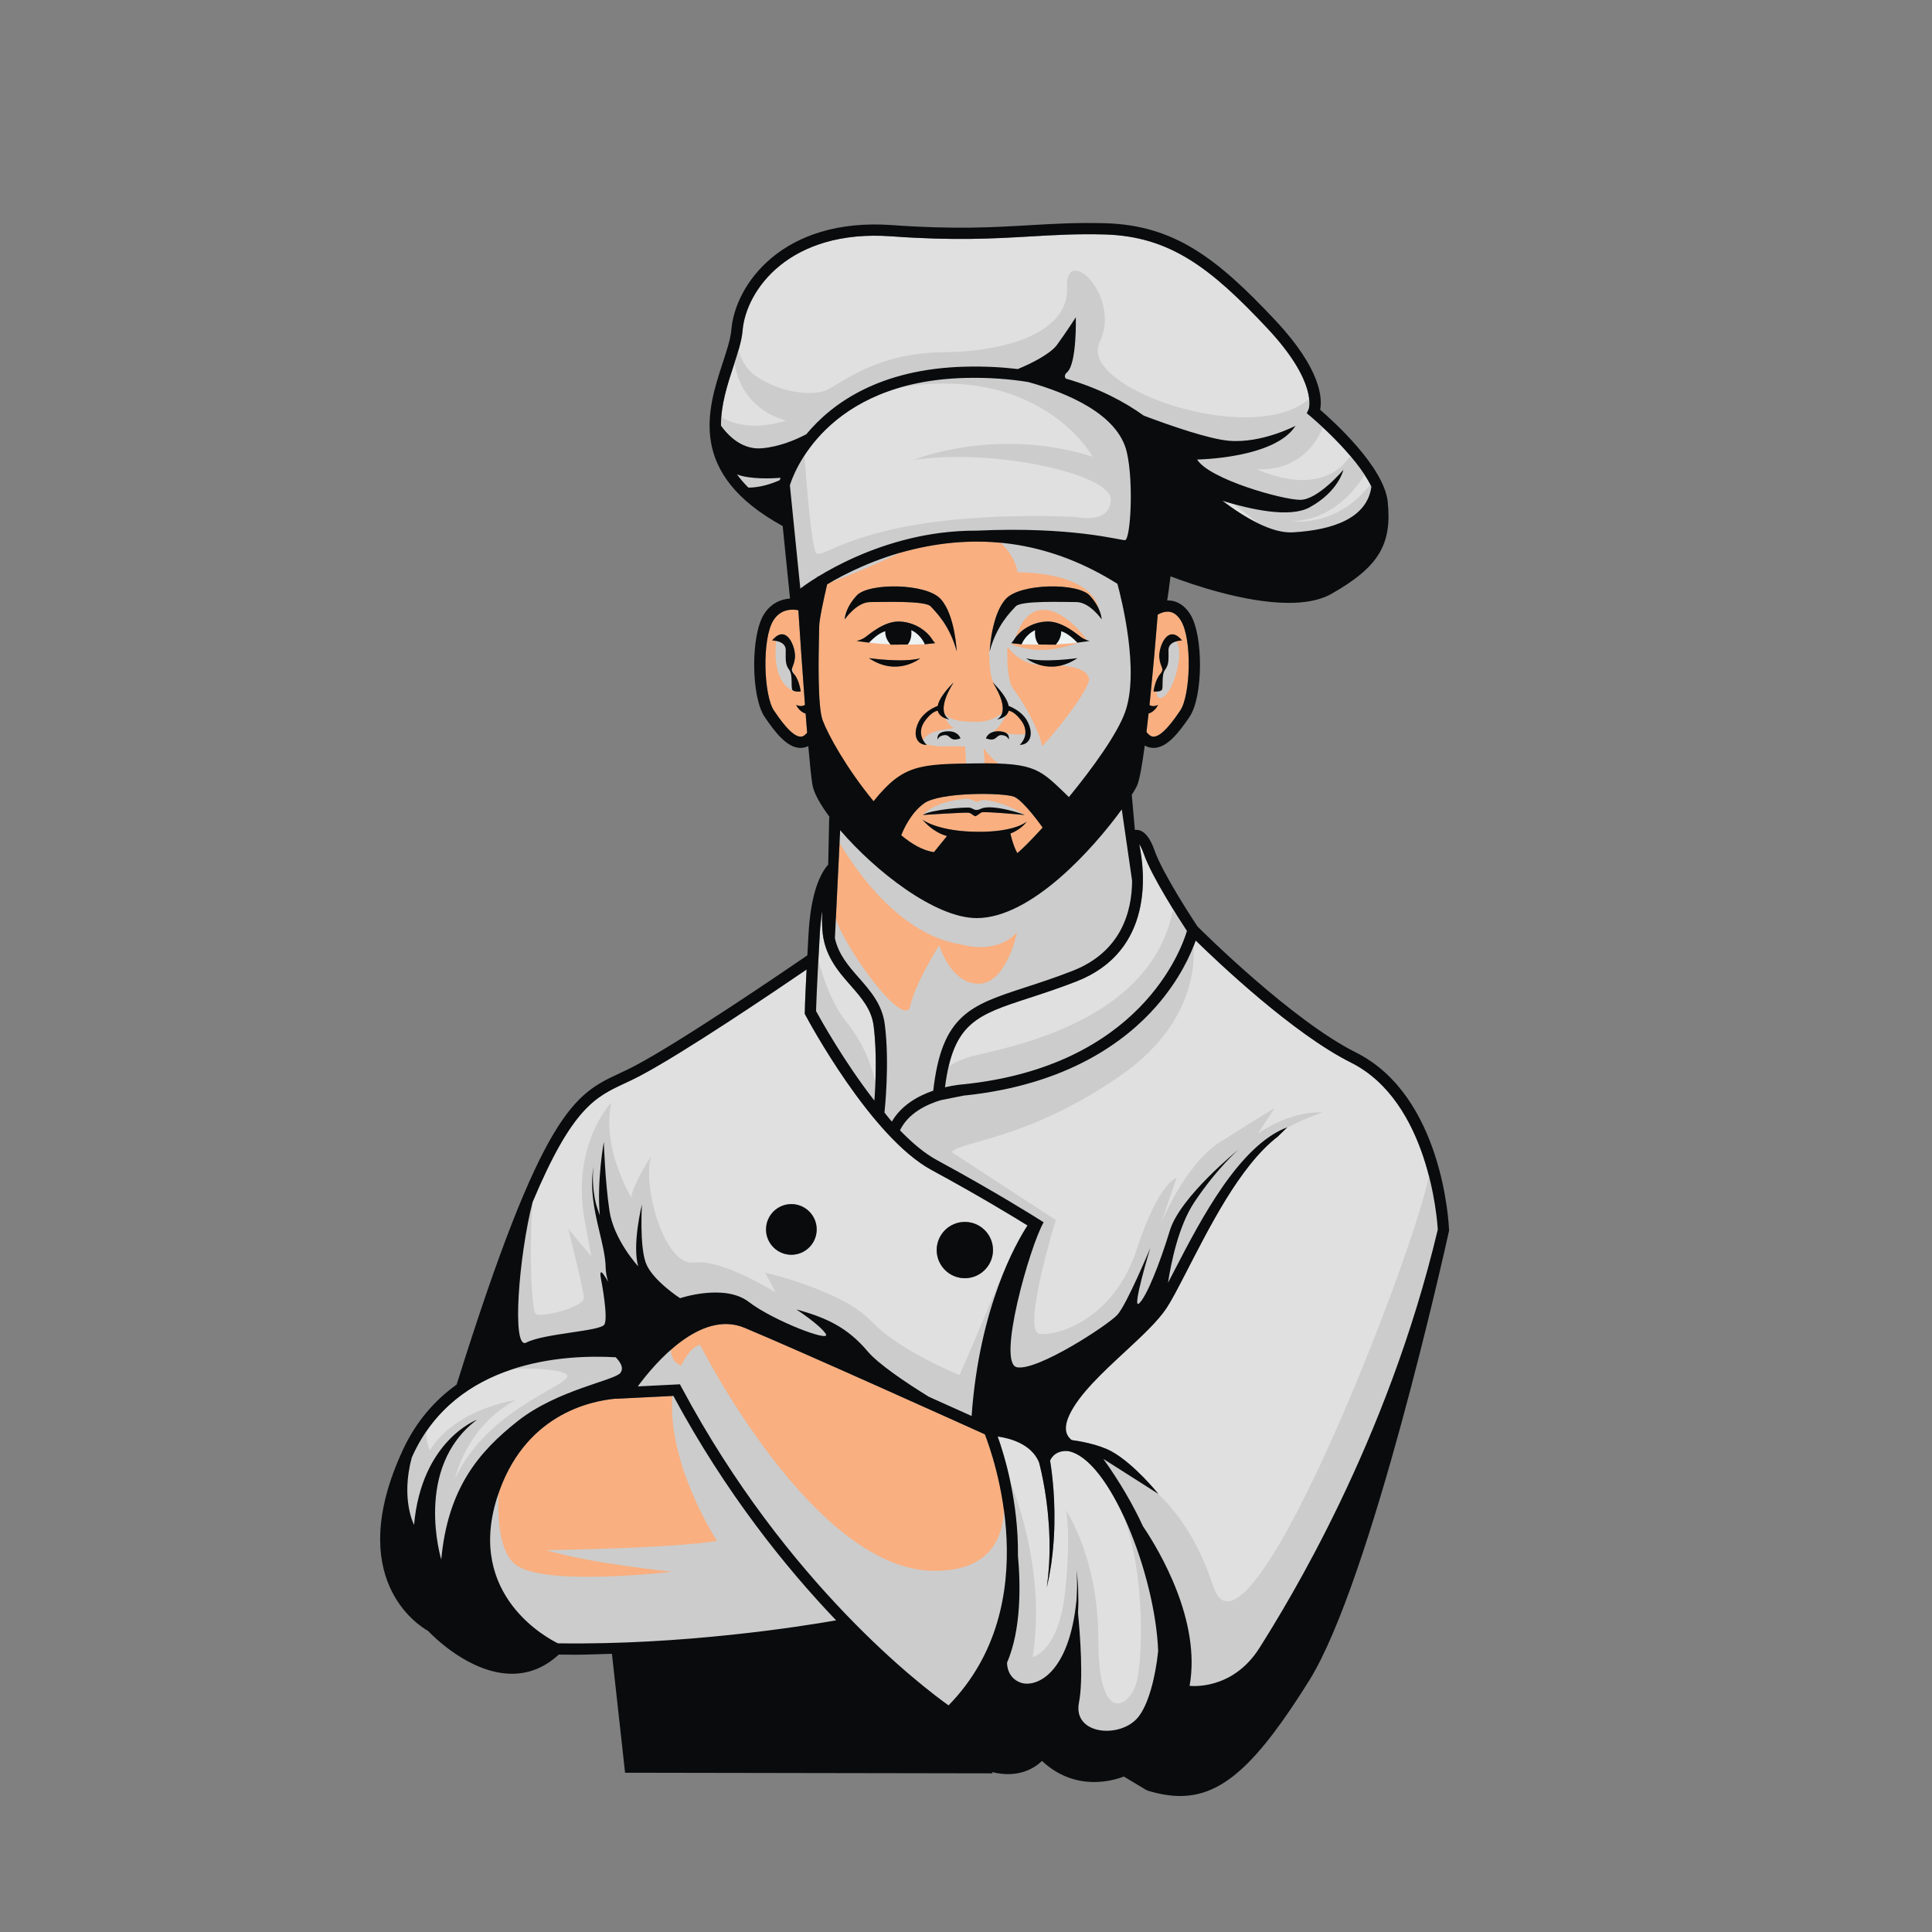 <?xml version="1.0" encoding="utf-8"?>
<!-- Generator: Adobe Illustrator 27.5.0, SVG Export Plug-In . SVG Version: 6.00 Build 0)  -->
<svg version="1.1" xmlns="http://www.w3.org/2000/svg" xmlns:xlink="http://www.w3.org/1999/xlink" x="0px" y="0px"
	 viewBox="0 0 800 800" style="enable-background:new 0 0 800 800;" xml:space="preserve">
<rect x="0" y="0" width="800" height="800" fill="#808080" stroke="none"/>
<g id="Layer_1">
</g>
<g id="Layer_3">
</g>
<g id="Layer_2">
	<g>
		<path id="XMLID_41_" style="fill:#F9AF80;" d="M363.24,335.619c10.817-11.935,17.38-19.138,41.552-19.528
			c19.844-0.309,33.023,9.62,37.819,13.955c9.968-12.168,20.121-26.256,23.317-35.31c5.988-16.966-1.571-46.89-3.225-52.984
			c-26.461-16.675-54.97-21.46-84.961-14.196c-15.308,3.708-27.614,9.888-35.249,14.417c-1.245,5.307-3.288,14.605-3.288,17.426
			c0,0.672-0.027,1.922-0.065,3.581c-0.184,8.042-0.669,29.402,1.474,35.221C342.671,303.781,351.823,321.756,363.24,335.619z
			 M422.243,308.428c0,0,5.039-4.367,0.448-10.302c-2.17-2.805-3.858-3.674-5.042-3.821c-0.73,3.104-4.812,3.598-4.812,3.598
			c6.271-3.695-1.792-15.341-1.792-15.341c4.395,4.359,6.204,7.492,6.622,9.741c2.261,0.882,6.193,2.926,8.047,6.944
			C428.402,305.069,425.714,308.54,422.243,308.428z M424.902,272.595c7.391,1.932,21.248-0.084,21.248-0.084
			C434.477,280.405,424.902,272.595,424.902,272.595z M446.095,266.1c-4.031-4.255-6.719-4.703-6.719-4.703
			c0.224,3.135-2.24,5.543-2.24,5.543l-6.999-0.056c-2.016-2.184-1.512-5.935-1.512-5.935c-4.031,1.792-5.599,5.823-5.599,5.823
			l-4.255-0.448l0.896-1.12c2.688-4.479,8.287-7.839,14.333-7.839c6.047,0,12.094,5.375,13.662,6.495
			c1.568,1.12,3.583,1.568,3.583,1.568L446.095,266.1z M416.532,247.959c6.047-6.495,29.787-6.719,34.714-1.344
			c4.927,5.375,4.927,9.854,4.927,9.854s-4.927-7.167-10.526-7.167c-5.599,0-22.844-0.672-25.084,1.792
			c-2.24,2.464-7.839,7.839-10.75,18.589C409.813,269.683,410.485,254.454,416.532,247.959z M413.956,302.829
			c4.815,0.336,3.695,3.471,3.695,3.471s-0.224-1.68-2.799-1.904c-2.576-0.224-2.016,3.023-6.607,1.344
			C408.245,305.741,409.141,302.493,413.956,302.829z M375.827,266.884l-6.999,0.056c0,0-2.464-2.408-2.24-5.543
			c0,0-2.688,0.448-6.719,4.703l-5.151-0.672c0,0,2.016-0.448,3.583-1.568c1.568-1.12,7.615-6.495,13.662-6.495
			c6.047,0,11.646,3.359,14.334,7.839l0.896,1.12l-4.255,0.448c0,0-1.568-4.031-5.599-5.823
			C377.339,260.948,377.843,264.7,375.827,266.884z M359.814,272.51c0,0,13.857,2.016,21.248,0.084
			C381.062,272.595,371.488,280.405,359.814,272.51z M383.722,308.428c-3.471,0.112-6.159-3.359-3.471-9.182
			c1.854-4.018,5.787-6.062,8.047-6.944c0.418-2.249,2.228-5.382,6.622-9.741c0,0-8.063,11.646-1.792,15.341
			c0,0-4.082-0.493-4.812-3.598c-1.184,0.147-2.872,1.016-5.042,3.821C378.683,304.061,383.722,308.428,383.722,308.428z
			 M397.719,305.741c-4.591,1.68-4.031-1.568-6.607-1.344c-2.576,0.224-2.799,1.904-2.799,1.904s-1.12-3.135,3.695-3.471
			C396.823,302.493,397.719,305.741,397.719,305.741z M354.719,246.615c4.927-5.375,28.667-5.151,34.714,1.344
			c6.047,6.495,6.719,21.724,6.719,21.724c-2.911-10.75-8.51-16.125-10.75-18.589c-2.24-2.463-19.485-1.792-25.084-1.792
			c-5.599,0-10.526,7.167-10.526,7.167S349.792,251.99,354.719,246.615z"/>
		<g id="XMLID_3_">
			<path id="XMLID_77_" style="fill:#EDF2F3;" d="M359.87,266.1c0,0,7.615,1.232,23.068,0.672c0,0-0.896-7.615-11.198-7.503
				C371.74,259.269,363.453,259.269,359.87,266.1z"/>
			<path id="XMLID_14_" style="fill:#EDF2F3;" d="M446.095,266.1c0,0-7.615,1.232-23.068,0.672c0,0,0.896-7.615,11.198-7.503
				C434.225,259.269,442.511,259.269,446.095,266.1z"/>
		</g>
		<path id="XMLID_27_" style="fill:#F9AF80;" d="M418.378,345.151l0.361,1.44c0.649,2.587,1.688,5.309,2.491,6.658
			c1.971-1.535,5.836-5.412,10.516-10.574c-3.47-4.891-8.966-11.657-11.831-12.76c-4.59-1.765-30.83-2.028-37.39,2.808
			c-5.474,4.033-8.445,10.813-9.346,13.151c4.472,3.742,9.065,6.339,13.551,6.987l5.399-6.67c-5.716-1.605-9.041-5.634-10.209-6.801
			c0,0,6.407,5.048,23.493,5.048c15.338,0,19.804-4.271,19.804-4.271C423.01,343.109,419.804,344.6,418.378,345.151z
			 M424.116,337.448c-1.165-0.13-16.827-1.553-17.733-1.036c-0.906,0.518-1.942,1.424-2.459,1.553
			c-0.518,0.129-1.553-1.165-2.718-1.424c-1.165-0.259-19.027,0.906-19.027,0.906c2.977-2.2,17.992-3.365,19.545-2.977
			c1.553,0.388,1.913,1.624,4.53,0.388C410.914,332.659,425.281,337.578,424.116,337.448z"/>
		<path id="XMLID_37_" style="fill:#E0E0E0;" d="M478.766,247.508c0.003-0.017,0.006-0.029,0.01-0.047
			c0.937-5.151,6.289-50.409,7.118-57.447c-3.754-4.878-29.155-34.893-86.056-33.519c-58.191,1.419-71.503,40.279-72.767,44.476
			l4.322,42.728c0.887-0.674,3.303-2.447,7.03-4.746c0.027-0.11,0.056-0.231,0.073-0.299l0.297,0.072
			c7.778-4.756,20.99-11.615,37.853-15.699C401.75,216.945,439.827,216.269,478.766,247.508z"/>
		<path id="XMLID_18_" style="fill:#F9AF80;" d="M333.59,295.455l-0.307,1.026L333.59,295.455c-2.695-0.738-3.915-3.589-3.915-3.589
			c1.618,0.766,2.806,0.525,3.627,0.036l-0.018-0.226l-0.34-0.971l0.34,0.971l0.018,0.226c0.005-0.003,0.011-0.005,0.016-0.008
			c-1.118-14.769-2.169-30.496-2.737-39.21c-2.355-0.47-7.256-0.725-10.332,4.195c-4.843,7.75-4.008,31.106,0.212,37.323
			c2.196,3.236,7.337,10.812,11.033,10.835c0.38,0.031,1.376,0.002,2.729-1.635C334.012,300.846,333.801,298.175,333.59,295.455z
			 M326.766,277.317c-1.69-2.253-1.408-4.224-1.408-8.166c0-3.942-5.632-3.942-5.632-3.942c5.984-7.322,9.926,2.957,9.433,7.251
			c-0.493,4.294-2.393,4.294-0.281,6.758c2.112,2.464,2.675,7.11,2.675,7.11s-2.534,0.281-3.379-0.563
			C327.329,284.92,328.455,279.57,326.766,277.317z"/>
		<path id="XMLID_92_" style="fill:#E0E0E0;" d="M399.726,151.836c7.817-0.194,15.047,0.183,21.737,0.982
			c5.52-2.269,13.496-6.265,16.244-10.043c4.142-5.695,7.766-11.391,7.766-11.391s0.518,19.157-3.624,22.781
			c-1.083,0.947-1.098,1.823-0.539,2.601c13.953,3.985,24.591,9.801,32.321,15.35c11.072,4.171,26.947,9.682,35.266,10.396
			c13.591,1.165,27.57-6.213,27.57-6.213c-8.543,13.591-40.773,13.979-40.773,13.979c5.048,8.154,35.336,16.697,42.714,16.697
			c7.378,0,17.862-12.426,17.862-12.426s-1.942,8.931-13.979,15.533c-8.301,4.552-24.726,0.795-36.161-2.741
			c9.358,7.045,20.502,13.584,29.172,13.096c16.321-0.92,30.794-5.725,32.565-18.934c-6.487-13.503-25.156-29.05-25.377-29.233
			l-1.39-1.148l0.762-1.633c0.021-0.058,4.12-10.917-17.063-33.535c-23.61-25.209-40.529-38.143-67.483-38.871
			c-11.323-0.306-20.72,0.24-30.66,0.82c-15.478,0.901-31.484,1.833-57.59-0.049c-42.246-3.047-60.19,22.324-61.583,39.031
			c-0.36,4.328-2.006,9.352-3.749,14.67c-2.51,7.662-5.255,16.079-5.193,24.711c3.265,4.497,8.978,10.059,16.976,9.353
			c7.1-0.627,13.732-3.384,18.364-5.802C344.528,166.992,364.272,152.701,399.726,151.836z"/>
		<path id="XMLID_94_" style="fill:#E0E0E0;" d="M445.671,406.409c-7.314,2.845-13.782,4.952-19.487,6.811
			c-21.716,7.077-31.474,10.262-34.888,36.999c3.996-0.947,6.953-1.168,7.295-1.191c73.526-7.448,90.717-56.201,92.893-63.545
			c-2.793-4.245-14.491-22.296-17.793-31.733c-0.745-2.13-1.429-3.436-1.972-4.233C474.027,360.357,478.181,393.766,445.671,406.409
			z"/>
		<path id="XMLID_95_" style="fill:#F9AF80;" d="M404.442,380.162c-17.272,0-42.109-19.564-56.544-36.396l-2.183,44.703
			c1.5,6.796,5.637,11.529,9.988,16.484c4.72,5.376,9.602,10.936,10.665,19.179c2.083,16.138-0.042,35.747-0.128,36.54
			c0,0,1.707,2.238,3.063,3.753c3.96-6.848,10.963-10.681,17.139-12.805c3.566-31.499,15.448-35.383,38.299-42.831
			c5.647-1.84,12.048-3.926,19.241-6.723c20.284-7.889,24.725-24.521,24.798-37.38l-4.28-29.525
			C452.58,351.577,426.967,380.162,404.442,380.162z"/>
		<path id="XMLID_96_" style="fill:#E0E0E0;" d="M305.198,196.471c1.326,1.827,2.892,3.645,4.712,5.449
			c5.221-0.022,10.172-1.839,12.967-3.099c0.097-0.285,0.214-0.614,0.348-0.977C319.359,198.148,310.74,198.521,305.198,196.471z"/>
		<path id="XMLID_98_" style="fill:#F9AF80;" d="M479.402,254.276c-0.791,9.906-2.622,31.765-4.675,48.825
			c1.473,1.92,2.591,1.969,2.958,1.936c3.695-0.023,8.837-7.599,11.034-10.835c4.22-6.219,5.054-29.575,0.211-37.323
			c-1.23-1.968-2.682-3.143-4.314-3.493c-2.606-0.557-5.059,1.061-5.084,1.078L479.402,254.276z"/>
		<path id="XMLID_102_" style="fill:#E0E0E0;" d="M201.332,618.924c12.917-41.144,49.405-44.36,56.871-44.589
			c1.311-1.96,4.35-6.282,8.63-11.104c-8.77-1.413-73.118-9.932-95.853,39.247c-24.131,52.201,8.409,68.731,8.74,68.892l0.398,0.193
			l0.3,0.328c0.148,0.161,14.981,16.081,30.959,16.505c5.478,0.108,10.538-1.588,15.063-5.154
			C216.915,677.609,189.238,657.445,201.332,618.924z"/>
		<path id="XMLID_103_" style="fill:#F9AF80;" d="M255.105,579.199l0.039-0.061c-10.706,0.918-38.528,6.662-49.366,41.181
			c-12.634,40.239,20.888,58.029,25.237,60.142c51.646,0.801,100.555-6.945,115.209-9.508c-20.861-21.818-45.706-52.655-67.4-92.94
			L255.105,579.199z"/>
		<path id="XMLID_107_" style="fill:#E0E0E0;" d="M264.604,558.212c-0.914-1.584-1.955-3.425-3.082-5.488
			c-1.923-3.539-4.098-7.71-6.16-12.332c-1.038-2.307-2.005-4.751-2.889-7.283c-0.795-2.553-1.58-5.275-1.677-8.094l-0.093-1.994
			l-0.207-1.894c-0.178-1.271-0.381-2.562-0.646-3.83c-0.498-2.544-1.11-5.044-1.682-7.476c-1.169-4.855-2.147-9.453-2.6-13.445
			c-0.247-1.992-0.359-3.833-0.384-5.461c-0.044-1.63,0.035-3.048,0.123-4.213c0.049-1.167,0.253-2.069,0.314-2.689
			c0.085-0.618,0.13-0.947,0.13-0.947s-0.027,0.332-0.078,0.954c-0.027,0.624-0.18,1.529-0.165,2.693
			c-0.025,1.163-0.026,2.571,0.106,4.183c0.113,1.61,0.323,3.422,0.675,5.376c0.663,3.919,2.66,8.031,4.09,12.809
			c0.703,2.393,1.455,4.867,2.106,7.436c0.341,1.281,0.622,2.588,0.885,3.93l0.334,2.052l0.201,1.986
			c0.224,2.519,0.278,5.283,1.166,7.679c0.976,2.368,2.033,4.669,3.166,6.857c2.249,4.381,4.607,8.358,6.684,11.727
			c2.081,3.369,3.904,6.125,5.192,8.04c0.132,0.192,0.253,0.369,0.373,0.544c10.001-10.084,24.595-20.072,39.585-13.83
			c19.723,8.218,71.936,31.677,92.253,40.831c3.182-44.955,18.361-71.526,23.156-78.895c-5.241-3.255-20.141-12.35-39.753-22.973
			c-25.18-13.639-51.113-62.066-52.204-64.121l-0.273-0.513v-0.58c0-0.167,0.011-3.456,0.746-17.804
			c-13.074,8.934-51.168,34.703-69.302,44.202c-2.155,1.128-4.191,2.08-6.161,3c-17.081,7.974-29.508,13.784-63.33,120.739
			C221.246,554.438,253.365,556.784,264.604,558.212z M399.523,505.975c6.424,0,11.649,5.226,11.649,11.649
			c0,6.424-5.225,11.649-11.649,11.649s-11.649-5.226-11.649-11.649C387.873,511.201,393.099,505.975,399.523,505.975z
			 M327.685,498.597c5.781,0,10.484,4.704,10.484,10.484c0,5.781-4.704,10.484-10.484,10.484c-5.781,0-10.484-4.704-10.484-10.484
			C317.201,503.301,321.904,498.597,327.685,498.597z"/>
		<path id="XMLID_110_" style="fill:#E0E0E0;" d="M559.372,439.975c-23.863-11.932-54.915-41.388-64.266-50.534
			c-1.914,5.456-6.517,16.026-16.297,27.204c-12.676,14.487-36.815,32.67-79.828,37.026c-0.119,0.009-9.54,1.916-9.54,1.916
			c-6.098,1.87-13.455,5.506-16.778,12.456c5.014,5.181,10.196,9.57,15.284,12.325c24.638,13.347,41.907,24.309,42.079,24.418
			l2.111,1.344l-1.494,2.013c-0.206,0.278-20.488,28.182-23.783,80.236c1.583,0.714,2.708,1.222,3.283,1.482
			c2.823,0.093,15.799,1.019,22.319,10.098c0.898-1.013,2.113-2.017,3.736-2.744c0.567-0.253,1.156-0.461,1.766-0.625
			c-1.904-3.445-1.7-7.696,0.608-12.644c4.373-9.371,14.392-18.656,24.078-27.635c6.75-6.257,13.125-12.165,16.479-17.197
			c1.858-2.786,4.441-7.772,7.431-13.544c10.592-20.441,26.596-51.331,46.5-58.794l-3.971,3.863
			c-15.921,12.232-28.752,38.47-38.391,57.074c-3.179,6.137-5.691,10.985-7.692,13.985c-3.659,5.49-10.231,11.58-17.187,18.029
			c-9.359,8.675-19.036,17.645-23.024,26.19c-1.685,3.61-1.905,6.501-0.654,8.593c0.416,0.693,0.972,1.285,1.612,1.79
			c2.821,0.37,11.104,1.705,16.605,4.747c9.322,5.155,19.286,17.539,19.286,17.539L456.868,604.1
			c28.451,39.786,30.237,72.54,26.558,93.267c-3.242,18.267-10.972,30.334-14.427,35.003l7.843,4.705
			c22.216,6.639,36.014-3.202,61.273-43.615c24.815-39.703,55.577-176.865,57.233-184.316
			C595.108,504.929,591.621,456.1,559.372,439.975z"/>
		<path id="XMLID_112_" style="fill:#E0E0E0;" d="M361.747,424.728c-0.883-6.833-5.091-11.626-9.547-16.7
			c-5.204-5.928-11.103-12.646-11.698-23.335c-0.15-2.721-0.152-5.244-0.042-7.571c-0.443,2.768-0.792,5.961-1,9.644
			c-1.267,22.361-1.499,29.955-1.541,31.914c1.767,3.245,11.602,20.965,24.141,37.06
			C362.534,449.466,363.226,436.201,361.747,424.728z"/>
		<path id="XMLID_113_" style="fill:#E0E0E0;" d="M442.137,600.832c-1.529-0.085-2.894,0.124-4.036,0.637
			c-2.051,0.916-2.973,2.591-3.301,3.351c0.064,0.392,0.15,0.914,0.26,1.588c0.22,1.471,0.515,3.565,0.766,6.08
			c0.539,5.027,0.915,11.747,0.773,18.45c-0.013,1.675-0.086,3.349-0.18,4.995c-0.061,1.646-0.21,3.261-0.345,4.823
			c-0.11,1.563-0.305,3.066-0.483,4.49c-0.162,1.425-0.344,2.768-0.568,4.001c-0.207,1.232-0.397,2.362-0.565,3.363
			c-0.211,0.993-0.395,1.858-0.547,2.571c-0.303,1.423-0.476,2.236-0.476,2.236s0.101-0.825,0.278-2.269
			c0.088-0.721,0.195-1.596,0.318-2.599c0.08-1.008,0.17-2.144,0.268-3.385c0.114-1.237,0.178-2.581,0.214-4.005
			c0.053-1.422,0.115-2.918,0.087-4.47c-0.003-1.55,0.005-3.149-0.078-4.774c-0.049-1.625-0.122-3.272-0.254-4.918
			c-0.438-6.583-1.384-13.108-2.334-17.934c-0.457-2.417-0.919-4.408-1.251-5.79c-0.173-0.68-0.309-1.214-0.402-1.578
			c-0.035-0.127-0.056-0.206-0.079-0.291c-3.231-7.587-12.11-9.89-17.089-10.589c5.389,15.084,23.049,74.845-17.954,115.554
			c-0.46,2.273-1.448,11.741,12.239,17.379c14.815,6.099,21.26-2.197,21.935-3.148c0.061-0.131,0.147-0.315,0.26-0.556
			c0.228-0.507,0.561-1.251,0.985-2.197c0.843-1.915,2.003-4.684,3.289-8.054c1.299-3.365,2.698-7.341,4.074-11.644
			c0.695-2.149,1.326-4.397,2.005-6.672c0.588-2.297,1.266-4.616,1.8-6.967c0.521-2.353,1.128-4.695,1.53-7.036
			c0.444-2.334,0.907-4.63,1.194-6.876c0.331-2.24,0.67-4.407,0.828-6.478c0.173-2.068,0.458-4.023,0.483-5.837
			c0.076-1.815,0.145-3.479,0.207-4.953c0.011-1.475-0.047-2.762-0.06-3.823c-0.045-2.124-0.071-3.338-0.071-3.338
			s0.098,1.21,0.271,3.327c0.077,1.06,0.212,2.347,0.29,3.827c0.027,1.482,0.057,3.155,0.091,4.98
			c0.084,1.829-0.083,3.802-0.133,5.897c-0.034,2.098-0.244,4.296-0.442,6.575c-0.154,2.285-0.481,4.625-0.788,7.009
			c-0.265,2.392-0.734,4.787-1.119,7.202c-0.398,2.412-0.94,4.793-1.398,7.158c-0.548,2.341-1.051,4.658-1.625,6.878
			c-1.132,4.444-2.31,8.565-3.426,12.067c-1.103,3.507-2.117,6.403-2.865,8.425c-0.249,0.658-0.459,1.213-0.635,1.678
			c12.743,12.502,27.403,7.038,30.001,5.918c1.736-2.135,11.279-14.611,14.803-34.821
			C483.955,667.203,462.106,604.283,442.137,600.832z"/>
		<path id="XMLID_114_" style="fill:#F9AF80;" d="M407.81,593.92c-8.353-3.773-76.4-34.478-99.53-44.116
			c-18.329-7.634-37.339,14.968-44.186,24.28l17.447-0.874l0.696,1.303C325.863,656.2,382.697,698.99,392.772,706.158
			C433.694,664.306,410.899,601.75,407.81,593.92z"/>
		<path id="XMLID_167_" style="fill:#CCCCCC;" d="M415.703,607.195c0,0,18.38,37.796,11.908,78.957c0,0,10.873-2.071,13.461-27.441
			c2.589-25.37,0.259-33.395,0.259-33.395s13.461,19.415,13.461,53.587c0,34.171,11.649,28.735,15.274,19.416
			c3.624-9.32,4.401-52.293-6.99-75.332l-7.249-19.416c0,0,32.1,8.413,46.468,53.069c14.367,44.656,90.735-157.137,89.7-173.187
			c-1.035-16.05,12.944,19.157-5.177,71.449c-18.121,52.293-72.485,154.289-79.215,155.325c-6.731,1.035-22.781,7.766-22.781,7.766
			s-27.958,9.837-29.512,9.837c-1.553,0-34.171-17.086-34.171-17.086l-11.908-21.745
			C409.231,688.999,426.834,665.701,415.703,607.195z"/>
		<path id="XMLID_166_" style="fill:#CCCCCC;" d="M337.264,389.482c0,0,2.848,20.71,13.203,33.654
			c10.355,12.944,13.979,27.958,12.685,38.313c0,0-25.628-35.984-27.182-43.75C334.416,409.933,337.264,389.482,337.264,389.482z"/>
		<path id="XMLID_165_" style="fill:#CCCCCC;" d="M389.298,452.129c0,0-5.177-10.614,15.273-15.273
			c20.451-4.66,72.485-16.568,81.028-59.8l8.025,9.837c0,0,8.025,32.618-30.029,58.764s-63.942,26.405-69.637,31.324l43.232,28.217
			c0,0-14.238,46.08-6.731,47.115c7.507,1.035,30.806-6.213,40.125-34.689c9.319-28.476,16.568-29.77,16.568-29.77l-6.472,18.898
			c0,0,9.837-24.593,24.593-33.913c14.756-9.319,22.522-13.979,22.522-13.979l-6.99,10.614c0,0,12.944-9.578,26.923-8.802
			c0,0-23.816,6.99-33.654,22.781c-9.837,15.791-32.877,54.622-32.877,54.622l-22.263,18.639l-37.278,18.639l-7.507-26.146
			l12.426-43.232l-49.186-28.994l-8.284-9.319C369.105,467.662,380.237,454.459,389.298,452.129z"/>
		<path id="XMLID_164_" style="fill:#CCCCCC;" d="M413.891,530.309c0,0-10.873,26.405-16.568,39.09c0,0-25.111-10.096-36.76-22.522
			c-11.649-12.426-43.75-19.933-43.75-19.933l4.401,8.284c0,0-22.004-13.979-33.913-12.426
			c-11.908,1.553-21.228-30.547-17.862-43.75c0,0-7.507,11.649-8.025,16.827c0,0-12.426-20.451-8.284-39.349
			c0,0-16.568,17.345-11.132,48.409l2.848,15.274l-9.578-11.39c0,0,6.472,25.111,6.472,28.735c0,3.624-17.604,8.284-19.933,6.472
			c-2.33-1.812-2.848-42.714-0.259-51.516c2.589-8.802-8.025,23.04-10.096,45.044c-2.071,22.004-0.259,23.816-0.259,23.816
			l42.973-1.294l22.263-15.532l20.969-3.624l25.887,11.132l81.545,37.278L413.891,530.309z"/>
		<path id="XMLID_163_" style="fill:#CCCCCC;" d="M256.495,575.095c0,0,4.66-9.319,4.401-10.873
			c-0.259-1.553-10.096-10.096-10.096-10.096l-40.643,8.543l-6.99,4.66c0,0,24.593-2.071,31.065,1.553
			c6.472,3.624-31.842,12.685-45.821,43.491c0,0,4.401-21.745,25.111-32.618c0,0-24.981,3.495-35.466,20.775
			c0,0-3.495-6.019,0-14.173c0,0-11.261,17.28-12.426,27.764c-1.165,10.484,15.338,43.685,16.503,44.268
			c1.165,0.582,13.785-29.9,13.785-30.677s18.445-40.773,28.153-43.685C233.779,581.113,256.495,575.095,256.495,575.095z"/>
		<path id="XMLID_162_" style="fill:#CCCCCC;" d="M277.852,554.902c0,0-1.553,8.931,4.271,10.484c0,0,3.495-7.766,7.766-8.543
			c0,0,46.597,92.806,96.301,93.583s21.745-60.577,21.745-60.577s28.735,63.683-8.543,115.717l-6.99,3.883
			c0,0-84.652-69.119-110.28-134.356l-21.357,1.165C260.767,576.26,270.668,561.892,277.852,554.902z"/>
		<path id="XMLID_161_" style="fill:#CCCCCC;" d="M207.568,602.665c0.85-1.3-6.213,36.501,6.213,45.432
			c12.426,8.931,64.46,2.718,64.46,2.718s-34.171-3.495-52.034-8.931c0,0,53.975-0.777,70.673-3.883
			c0,0-21.745-33.006-18.251-62.518c0,0,50.092,78.051,70.284,95.525c0,0-72.226,17.474-123.871,11.649
			C225.042,682.657,174.561,653.145,207.568,602.665z"/>
		<path id="XMLID_160_" style="fill:#CCCCCC;" d="M344.253,342.885c0,0,20.969,43.102,53.587,48.151c0,0,14.756,4.66,23.299-5.048
			c0,0-4.271,21.357-15.921,21.357c-11.649,0-16.309-15.921-16.309-15.921s-9.708,15.144-12.038,25.24
			c-2.33,10.096-28.347-25.24-31.453-38.443c-3.107-13.203-2.33,14.756-1.553,16.309c0.777,1.553,18.251,22.522,18.251,22.522
			s3.107,27.182,3.495,29.123c0.388,1.942-0.388,15.533-0.388,15.533l3.883,4.271l16.697-12.038l3.495-3.883
			c0,0,3.495-21.745,6.99-25.24c3.495-3.495,28.735-13.979,28.735-13.979l20.969-5.825l20.969-17.862l3.107-23.687l-5.436-33.395
			c0,0-36.889,33.783-38.055,34.171c-1.165,0.388-34.948,5.825-34.948,5.825l-40.773-31.065
			C350.855,339.001,345.03,337.448,344.253,342.885z"/>
		<g id="XMLID_152_">
			<path id="XMLID_159_" style="fill:#CCCCCC;" d="M404.312,332.141c0,0-1.165-0.777-2.977-1.294
				c-1.812-0.518-14.885,1.294-18.898,6.472c0,0,14.368-0.906,17.215-1.294c2.848-0.388,4.401,0.906,4.401,0.906
				s2.201-1.553,4.013-1.683c1.812-0.129,15.791,1.941,15.791,1.941s-8.414-5.566-16.956-5.954L404.312,332.141z"/>
			<path id="XMLID_155_" style="fill:#CCCCCC;" d="M411.043,222.249c0,0,8.543,4.919,10.355,14.756c0,0,31.583-0.777,33.912,16.568
				c0,0-8.025-7.507-19.157-6.731c-11.132,0.777-19.933,2.589-20.451,5.178c-0.237,1.184-1.611,5.293-3.033,9.403
				c-1.08,0.551-2.019,1.617-2.404,3.605c-0.281,1.452-0.458,3.086-0.541,4.766c-0.307,0.861-0.494,1.382-0.494,1.382
				s0.168-0.047,0.451-0.132c-0.104,4.913,0.586,9.945,1.944,11.846c1.941,2.718,4.854,9.708,4.854,9.708
				c2.136-0.194,2.524,1.747,6.019,4.66c1.019,0.849,2.285,2.921,3.554,5.26c-0.352,3.436-14.491,0.241-14.491,0.241
				s5.566-4.401,5.178-9.061c0,0-4.789,5.177-11.649,5.177c-6.86,0-12.297-0.129-14.885-4.66c0,0,1.942,6.084,4.401,6.99
				c2.459,0.906-11.391,0-12.555,6.213c0,0,2.459,2.071,11.649,1.553l5.954,0.13l0.388,7.896l7.766,0.129l-0.518-7.378
				c0,0,5.566,8.414,12.426,9.061c1.038,0.098,2.058,0.003,3.044-0.223c3.12,5.144,25.562,16.273,25.562,16.273l20.192-39.608
				l3.624-46.856l-3.365-13.979C468.772,234.416,421.139,218.107,411.043,222.249z M419.845,265.481
				c1.294-3.107,4.142-13.461,12.944-12.944c8.802,0.518,17.086,12.167,17.086,12.167s-9.837,4.66-19.157,4.401
				c-5.281-0.147-9.395-1.291-11.972-2.255C419.251,266.41,419.648,265.953,419.845,265.481z M431.565,309.007
				c-0.191-0.954-0.471-1.983-0.827-3.067c-0.051-0.198-0.085-0.394-0.15-0.592c-0.163-0.499-0.365-0.983-0.587-1.457
				c-2.538-6.579-7.134-14.353-10.221-18.282c-2.616-3.329-2.828-11.677-2.6-17.652c0.032-0.019,0.064-0.038,0.095-0.057
				c2.205,2.913,6.773,7.418,13.96,7.418c10.614,0,18.38,1.036,19.674,5.436C451.837,283.908,440.407,299.417,431.565,309.007z"/>
			<path id="XMLID_154_" style="fill:#CCCCCC;" d="M486.569,264.834c-1.359-2.33-5.242,2.718-5.63,3.495
				c-0.388,0.777,1.359,6.601,1.359,6.601l-1.747,6.019c0,0-2.33,3.883-1.359,6.99c0.971,3.106,5.63,0,8.155-10.29
				C489.87,267.358,486.569,264.834,486.569,264.834z"/>
			<path id="XMLID_153_" style="fill:#CCCCCC;" d="M327.168,275.318c0,0,1.165-1.747,0.583-5.242
				c-0.583-3.495-6.069-6.981-6.213-5.825c-2.524,20.192,7.766,22.134,7.766,22.134s0-1.942-0.194-5.242
				C328.915,277.842,327.168,275.318,327.168,275.318z"/>
		</g>
		<path id="XMLID_151_" style="fill:#CCCCCC;" d="M332.863,185.23c0,0,2.589,38.831,4.919,43.491
			c2.33,4.66,18.898-17.862,106.656-14.756c1.829,0.065,15.015,3.365,15.532-6.99c0.518-10.355-47.374-21.487-81.545-16.568
			c0,0,33.913-13.979,74.038-1.294c0,0-25.37-46.08-97.337-24.593c0,0,27.958-20.451,79.215-4.919
			c51.257,15.533,48.927,46.339,48.927,47.115s-14.238,23.558-14.238,23.558s-65.236-16.05-94.23-2.33
			c-28.994,13.72-44.009,17.603-44.009,17.603l-5.954-50.48L332.863,185.23z"/>
		<path id="XMLID_150_" style="fill:#CCCCCC;" d="M304.646,132.938c0.19-1.018-2.071,15.274,8.025,22.522
			c10.096,7.249,23.557,8.543,29.253,6.213c5.695-2.33,20.451-15.532,48.151-15.791c27.699-0.259,52.551-8.543,51.775-26.923
			c-0.777-18.38,22.781,3.624,13.461,22.781c-9.319,19.157,66.272,45.044,88.276,22.004l4.919,11.132
			c0,0-5.436,20.451-27.958,19.416c0,0,25.887,12.944,38.313-5.177l7.248,5.695c0,0-10.355,20.71-31.324,20.969
			c0,0,19.933,3.365,34.43-17.603c0,0,0.518,17.086-1.294,20.451c-1.812,3.365-27.958,10.614-29.512,10.614
			c-1.553,0-45.303-34.171-45.821-34.948c-0.518-0.777-40.384-30.288-40.384-30.288l-23.558-9.061l-47.374,0.259l-26.146,9.319
			l-23.816,21.228l-9.837,18.38l-1.812,6.213l-16.827-11.132l-6.731-19.933l-0.518-8.802c0,0,9.578,10.096,30.029,3.624
			C325.615,174.099,297.915,168.921,304.646,132.938z"/>
		<g id="XMLID_20_">
			<path id="XMLID_119_" style="fill:#090B0C;" d="M600.02,509.252c-0.086-2.255-2.539-55.431-38.564-73.445
				c-26.235-13.118-62.9-49.48-65.632-52.208c-1.423-2.152-14.424-21.927-17.733-31.388c-1.82-5.2-4.024-7.982-6.735-8.506
				c-0.502-0.099-0.983-0.109-1.436-0.055l-1.273-14.538c0.933-1.468,1.638-2.683,2.08-3.566c1.053-2.107,2.192-8.549,3.295-16.858
				c1.139,0.665,2.356,1.009,3.647,1.009c0.015,0,0.03-0.001,0.046-0.001c5.671-0.035,10.644-6.666,14.86-12.878
				c5.609-8.268,5.791-33.634,0.306-42.409c-1.938-3.102-4.412-4.984-7.354-5.593c-0.773-0.161-1.514-0.192-2.234-0.177
				c0.024-0.123,0.049-0.252,0.066-0.345c0.234-1.284,0.719-4.865,1.332-9.65c8.019,3.07,30.518,10.998,48.997,10.998
				c6.711,0,12.892-1.047,17.65-3.753c19.411-11.036,25.072-20.266,23.3-37.982c-1.455-14.546-22.662-33.637-28.004-38.233
				c0.895-4.393,0.722-16.451-18.434-36.906c-24.491-26.151-42.159-39.571-70.756-40.344c-11.54-0.312-21.017,0.242-31.059,0.826
				c-15.326,0.892-31.179,1.816-56.985-0.044c-45.558-3.275-65.02,24.809-66.56,43.291c-0.315,3.784-1.879,8.555-3.534,13.606
				c-6.359,19.409-15.023,45.932,24.785,67.719l3.035,30.011c-3.728,0.276-7.919,1.921-10.829,6.576
				c-5.486,8.778-5.302,34.144,0.307,42.409c4.215,6.212,9.188,12.843,14.858,12.878c0.017,0,0.032,0.001,0.047,0.001
				c1.117,0,2.176-0.266,3.18-0.764c0.622,7.128,1.212,12.916,1.695,15.939c0.539,3.364,3.192,8.177,7.232,13.568l-0.271-0.006
				l-0.405,19.566c-3.253,3.682-7.176,11.587-8.135,28.501c-0.189,3.352-0.356,6.368-0.502,9.087
				c-8.653,5.934-52.462,35.819-71.772,45.934c-2.061,1.079-4.048,2.007-5.971,2.905c-18.439,8.609-31.773,14.841-67.481,128.897
				c-8.911,6.385-16.769,15.168-22.33,27.197c-24.489,52.976,6.453,72.534,10.509,74.812c2.25,2.365,17.083,17.26,33.976,17.718
				c0.265,0.008,0.529,0.011,0.793,0.011c7.165,0,13.654-2.687,19.331-7.939c2.395,0.034,4.78,0.058,7.161,0.058
				c4.319,0,10.628-0.286,14.868-0.388l5.436,49.251l152.218,0.259l-0.373-0.562c11.073,2.8,17.796-1.688,20.797-4.583
				c13.782,12.908,29.446,8.188,33.885,6.457l9.341,5.605l0.52,0.231c4.778,1.455,9.213,2.231,13.456,2.23
				c17.712-0.002,32.013-13.535,53.399-47.75c25.803-41.287,56.601-180.193,57.899-186.086l0.064-0.293L600.02,509.252z
				 M471.72,349.517c0.543,0.798,1.227,2.103,1.972,4.233c3.302,9.437,15,27.488,17.793,31.733
				c-2.177,7.344-19.367,56.097-92.893,63.545c-0.342,0.023-3.299,0.245-7.295,1.191c3.414-26.737,13.172-29.922,34.888-36.999
				c5.705-1.86,12.173-3.967,19.487-6.811C478.181,393.766,474.027,360.357,471.72,349.517z M468.779,364.686
				c-0.073,12.86-4.513,29.492-24.798,37.38c-7.193,2.797-13.594,4.883-19.241,6.723c-22.851,7.448-34.733,11.332-38.299,42.831
				c-6.177,2.124-13.179,5.957-17.139,12.805c-1.356-1.516-3.063-3.753-3.063-3.753c0.086-0.793,2.211-20.402,0.128-36.54
				c-1.063-8.243-5.944-13.802-10.665-19.179c-4.352-4.955-8.489-9.688-9.988-16.484l2.183-44.703
				c14.435,16.832,39.272,36.396,56.544,36.396c22.525,0,48.139-28.585,60.057-45.002L468.779,364.686z M405.412,344.438
				c-17.086,0-23.493-5.048-23.493-5.048c1.168,1.168,4.493,5.196,10.209,6.801l-5.399,6.67c-4.485-0.648-9.079-3.245-13.551-6.987
				c0.901-2.339,3.872-9.118,9.346-13.151c6.56-4.836,32.8-4.573,37.39-2.808c2.865,1.103,8.361,7.868,11.831,12.76
				c-4.68,5.162-8.545,9.039-10.516,10.574c-0.802-1.349-1.841-4.071-2.491-6.658l-0.361-1.44c1.426-0.551,4.632-2.042,6.838-4.984
				C425.216,340.166,420.751,344.438,405.412,344.438z M484.616,253.386c1.632,0.35,3.084,1.525,4.314,3.493
				c4.843,7.748,4.009,31.104-0.211,37.323c-2.196,3.236-7.339,10.812-11.034,10.835c-0.367,0.033-1.486-0.016-2.958-1.936
				c0.321-2.665,0.635-5.453,0.942-8.288l-0.052,0.642c2.695-0.738,3.915-3.589,3.915-3.589c-1.574,0.746-2.738,0.535-3.556,0.073
				c1.523-14.506,2.802-29.825,3.427-37.663l0.129,0.188C479.557,254.447,482.01,252.829,484.616,253.386z M322.878,198.821
				c-2.795,1.26-7.746,3.078-12.967,3.099c-1.82-1.804-3.386-3.621-4.712-5.449c5.542,2.05,14.16,1.676,18.028,1.372
				C323.092,198.207,322.974,198.537,322.878,198.821z M315.518,185.619c-7.998,0.706-13.711-4.856-16.976-9.353
				c-0.062-8.631,2.683-17.049,5.193-24.711c1.743-5.318,3.389-10.342,3.749-14.67c1.393-16.706,19.337-42.077,61.583-39.031
				c26.106,1.882,42.112,0.95,57.59,0.049c9.94-0.579,19.337-1.126,30.66-0.82c26.954,0.728,43.873,13.662,67.483,38.871
				c21.183,22.618,17.084,33.477,17.063,33.535l-0.762,1.633l1.39,1.148c0.22,0.183,18.89,15.73,25.377,29.233
				c-1.771,13.208-16.244,18.014-32.565,18.934c-8.67,0.488-19.814-6.051-29.172-13.096c11.435,3.535,27.86,7.293,36.161,2.741
				c12.038-6.601,13.979-15.533,13.979-15.533s-10.484,12.426-17.862,12.426c-7.378,0-37.666-8.543-42.714-16.697
				c0,0,32.23-0.388,40.773-13.979c0,0-13.979,7.378-27.57,6.213c-8.319-0.713-24.195-6.225-35.266-10.396
				c-7.731-5.549-18.369-11.365-32.321-15.35c-0.559-0.778-0.543-1.654,0.539-2.601c4.142-3.624,3.624-22.781,3.624-22.781
				s-3.624,5.695-7.766,11.391c-2.748,3.779-10.724,7.775-16.244,10.043c-6.69-0.799-13.921-1.176-21.737-0.982
				c-35.454,0.865-55.198,15.156-65.844,27.98C329.251,182.235,322.619,184.992,315.518,185.619z M331.494,305.037
				c-3.696-0.023-8.837-7.599-11.033-10.835c-4.22-6.217-5.055-29.573-0.212-37.323c3.076-4.92,7.977-4.665,10.332-4.195
				c0.568,8.714,1.618,24.442,2.737,39.21c-0.005,0.003-0.011,0.005-0.016,0.008c-0.821,0.489-2.009,0.73-3.627-0.036
				c0,0,1.22,2.851,3.915,3.589c0.21,2.72,0.422,5.391,0.632,7.947C332.869,305.039,331.874,305.068,331.494,305.037z
				 M338.496,238.653c-0.017,0.068-0.046,0.189-0.073,0.299c-3.728,2.298-6.143,4.072-7.03,4.746l-4.322-42.728
				c1.264-4.197,14.577-43.057,72.767-44.476c9.518-0.23,18.135,0.433,25.937,1.696c16.068,4.478,37.117,13.245,40.797,28.982
				c2.951,12.62,1.553,36.501-0.777,36.501c-2.219,0-22.183-5.747-61.315-3.946c-10.349-0.043-19.765,1.345-27.835,3.3
				c-16.863,4.084-30.076,10.943-37.853,15.699L338.496,238.653z M340.615,298.2c-2.143-5.819-1.658-27.18-1.474-35.221
				c0.038-1.659,0.065-2.909,0.065-3.581c0-2.82,2.043-12.119,3.288-17.426c7.635-4.529,19.941-10.709,35.249-14.417
				c29.991-7.265,58.5-2.48,84.961,14.196c1.654,6.095,9.213,36.018,3.225,52.984c-3.196,9.054-13.349,23.143-23.317,35.31
				c-11.893-11.366-13.317-14.214-37.819-13.955c-24.174,0.255-30.898,0.518-43.065,15.662
				C350.311,317.889,342.671,303.781,340.615,298.2z M339.46,386.766c0.208-3.684,0.557-6.876,1-9.644
				c-0.109,2.327-0.108,4.849,0.042,7.571c0.595,10.689,6.494,17.407,11.698,23.335c4.456,5.075,8.664,9.868,9.547,16.7
				c1.479,11.473,0.787,24.738,0.313,31.012c-12.538-16.095-22.373-33.814-24.141-37.06
				C337.962,416.721,338.194,409.127,339.46,386.766z M220.526,497.758c16.357-38.99,26.04-43.521,38.007-49.108
				c1.97-0.92,4.006-1.871,6.161-3c18.134-9.499,56.228-35.268,69.302-44.202c-0.735,14.348-0.746,17.637-0.746,17.804v0.58
				l0.273,0.513c1.091,2.055,27.024,50.482,52.204,64.121c19.613,10.622,34.513,19.717,39.753,22.973
				c-4.795,7.369-19.974,33.94-23.156,78.895c-4.554-2.052-10.718-4.826-17.752-7.983c-9.529-5.904-20.853-13.503-25.304-18.789
				c-8.284-9.837-17.086-13.979-29.512-17.345c0,0,9.578,6.213,12.167,10.096c2.589,3.883-21.745-5.436-31.841-13.203
				c-10.096-7.766-28.476-1.553-28.476-1.553s-11.649-7.507-14.238-14.756s-1.553-24.075-1.553-24.075s-4.142,16.568-1.553,25.629
				c0,0-10.096-10.873-11.908-23.04c-1.812-12.167-2.33-28.476-2.33-28.476s-2.94,16.281-1.654,30.402
				c-0.891-2.442-1.703-4.74-2.08-6.97c-0.352-1.954-0.562-3.766-0.675-5.376c-0.132-1.612-0.131-3.021-0.106-4.183
				c-0.015-1.164,0.139-2.069,0.165-2.693c0.051-0.622,0.078-0.954,0.078-0.954s-0.045,0.329-0.13,0.947
				c-0.06,0.62-0.264,1.523-0.314,2.689c-0.088,1.165-0.168,2.582-0.123,4.213c0.025,1.628,0.137,3.47,0.384,5.461
				c0.453,3.992,1.431,8.59,2.6,13.445c0.573,2.431,1.184,4.932,1.682,7.476c0.265,1.268,0.468,2.56,0.646,3.83l0.207,1.894
				l0.093,1.994c0.068,1.981,0.483,3.91,0.995,5.769c-2.189-3.973-3.951-6.204-2.805-0.475c0.259,1.294,2.847,15.274,1.294,18.121
				c-1.553,2.847-24.852,3.624-32.359,7.507C211.729,559.141,214.875,519.882,220.526,497.758z M197.472,587.909
				c0,0-22.91,8.543-26.017,43.491c0,0-5.598-10.494-0.968-27.796c0.171-0.38,0.316-0.743,0.493-1.126
				c17.993-38.92,62.025-41.699,83.969-40.466c1.513,1.606,3.655,4.187,1.935,6.482c-2.33,3.107-26.017,6.99-42.326,19.804
				c-16.309,12.814-29.123,27.958-31.842,57.47C182.716,645.767,171.067,607.713,197.472,587.909z M231.015,680.461
				c-4.349-2.113-37.871-19.903-25.237-60.142c10.838-34.519,38.659-40.264,49.366-41.181l-0.039,0.061l23.72-1.186
				c21.694,40.285,46.538,71.122,67.4,92.94C331.57,673.516,282.662,681.263,231.015,680.461z M392.772,706.158
				c-10.075-7.168-66.908-49.958-110.535-131.645l-0.696-1.303l-17.447,0.874c6.847-9.312,25.856-31.914,44.186-24.28
				c23.13,9.638,91.177,40.342,99.53,44.116C410.899,601.75,433.694,664.306,392.772,706.158z M471.102,711.262
				c-7.507,8.802-26.923,6.99-24.334-6.213c1.881-9.594,0.51-27.817-0.381-37.068c0.056-2.013,0.207-3.914,0.125-5.679
				c-0.033-1.825-0.064-3.497-0.091-4.98c-0.078-1.48-0.213-2.767-0.29-3.827c-0.172-2.117-0.271-3.327-0.271-3.327
				s0.026,1.214,0.071,3.338c0.013,1.061,0.071,2.348,0.06,3.823c-0.062,1.475-0.131,3.138-0.207,4.953
				c-3.055,31.529-17.138,36.555-23.092,34.483c-5.954-2.071-5.695-8.284-5.695-8.284c5.907-13.729,5.61-32.175,4.516-44.305
				c0.253-22.423-5.655-41.683-8.398-49.361c4.978,0.698,13.857,3.002,17.089,10.589c0.023,0.085,0.044,0.164,0.079,0.291
				c0.093,0.364,0.229,0.898,0.402,1.578c0.332,1.382,0.794,3.373,1.251,5.79c0.95,4.826,1.896,11.351,2.334,17.934
				c0.132,1.645,0.205,3.293,0.254,4.918c0.083,1.625,0.075,3.224,0.078,4.774c0.027,1.552-0.035,3.048-0.087,4.47
				c-0.036,1.423-0.1,2.768-0.214,4.005c-0.098,1.24-0.188,2.377-0.268,3.385c-0.123,1.004-0.23,1.879-0.318,2.599
				c-0.177,1.444-0.278,2.269-0.278,2.269s0.173-0.813,0.476-2.236c0.152-0.713,0.336-1.578,0.547-2.571
				c0.168-1.001,0.358-2.131,0.565-3.363c0.224-1.232,0.406-2.575,0.568-4.001c0.178-1.424,0.373-2.927,0.483-4.49
				c0.134-1.561,0.284-3.177,0.345-4.823c0.094-1.646,0.167-3.319,0.18-4.995c0.142-6.703-0.235-13.424-0.773-18.45
				c-0.25-2.516-0.546-4.609-0.766-6.08c-0.11-0.673-0.195-1.195-0.26-1.588c0.328-0.76,1.25-2.435,3.301-3.351
				c1.142-0.513,2.507-0.722,4.036-0.637c17.413,3.008,36.249,51.229,37.427,82.812
				C478.479,694.442,475.504,706.101,471.102,711.262z M521.582,682.268c-11.391,18.121-28.994,15.791-28.994,15.791
				c4.807-26.963-12.486-55.939-19.328-66.105c-4.079-8.816-9.433-18.123-16.392-27.854l22.777,14.485
				c0,0-9.964-12.384-19.286-17.539c-5.501-3.042-13.783-4.376-16.605-4.747c-0.64-0.505-1.197-1.097-1.612-1.79
				c-1.251-2.092-1.031-4.983,0.654-8.593c3.988-8.544,13.665-17.515,23.024-26.19c6.956-6.45,13.529-12.54,17.187-18.029
				c2.001-3,4.513-7.848,7.692-13.985c9.639-18.604,22.47-44.842,38.391-57.074l3.971-3.863
				c-19.904,7.463-35.908,38.353-46.5,58.794c-1.026,1.981-2,3.858-2.917,5.596c1.275-8.309,4.372-23.574,10.887-33.346
				c9.32-13.979,18.251-21.745,18.251-21.745s-24.075,19.416-28.347,33.395c-4.271,13.979-9.708,27.57-12.814,30.288
				c-3.106,2.718,4.66-22.91,4.66-22.91s-9.708,23.299-13.591,27.57c-3.883,4.271-33.007,23.299-41.549,21.745
				c-8.543-1.553,5.3-50.171,10.999-60.034l-2.111-1.344c-0.171-0.109-17.441-11.071-42.079-24.418
				c-5.089-2.755-10.27-7.145-15.284-12.325c3.323-6.95,10.679-10.586,16.778-12.456c0,0,9.421-1.907,9.54-1.916
				c43.013-4.356,67.152-22.54,79.828-37.026c9.78-11.178,14.383-21.748,16.297-27.204c9.35,9.146,40.402,38.602,64.266,50.534
				c32.25,16.125,35.737,64.953,35.976,69.169C574.366,597.482,532.973,664.147,521.582,682.268z"/>
			<circle id="XMLID_135_" style="fill:#090B0C;" cx="327.685" cy="509.082" r="10.484"/>
			<circle id="XMLID_136_" style="fill:#090B0C;" cx="399.523" cy="517.625" r="11.649"/>
			<path id="XMLID_137_" style="fill:#090B0C;" d="M385.401,251.094c2.24,2.464,7.839,7.839,10.75,18.589
				c0,0-0.672-15.229-6.719-21.724c-6.047-6.495-29.787-6.719-34.714-1.344c-4.927,5.375-4.927,9.854-4.927,9.854
				s4.927-7.167,10.526-7.167C365.917,249.303,383.162,248.631,385.401,251.094z"/>
			<path id="XMLID_138_" style="fill:#090B0C;" d="M366.589,261.396c-0.224,3.135,2.24,5.543,2.24,5.543l6.999-0.056
				c2.016-2.184,1.512-5.935,1.512-5.935c4.031,1.792,5.599,5.823,5.599,5.823l4.255-0.448l-0.896-1.12
				c-2.688-4.479-8.286-7.839-14.334-7.839c-6.047,0-12.094,5.375-13.662,6.495c-1.568,1.12-3.583,1.568-3.583,1.568l5.151,0.672
				C363.901,261.844,366.589,261.396,366.589,261.396z"/>
			<path id="XMLID_139_" style="fill:#090B0C;" d="M381.062,272.595c-7.391,1.932-21.248-0.084-21.248-0.084
				C371.488,280.405,381.062,272.595,381.062,272.595z"/>
			<path id="XMLID_140_" style="fill:#090B0C;" d="M392.008,302.829c-4.815,0.336-3.695,3.471-3.695,3.471s0.224-1.68,2.799-1.904
				c2.576-0.224,2.016,3.023,6.607,1.344C397.719,305.741,396.823,302.493,392.008,302.829z"/>
			<path id="XMLID_141_" style="fill:#090B0C;" d="M388.316,294.305c0.73,3.104,4.812,3.598,4.812,3.598
				c-6.271-3.695,1.792-15.341,1.792-15.341c-4.394,4.359-6.204,7.492-6.622,9.741c-2.261,0.882-6.193,2.926-8.047,6.944
				c-2.688,5.823,0,9.294,3.471,9.182c0,0-5.039-4.367-0.448-10.302C385.444,295.321,387.132,294.452,388.316,294.305z"/>
			<path id="XMLID_142_" style="fill:#090B0C;" d="M445.647,249.303c5.599,0,10.526,7.167,10.526,7.167s0-4.479-4.927-9.854
				c-4.927-5.375-28.667-5.151-34.714,1.344c-6.047,6.495-6.719,21.724-6.719,21.724c2.911-10.75,8.51-16.125,10.75-18.589
				C422.803,248.631,440.048,249.303,445.647,249.303z"/>
			<path id="XMLID_143_" style="fill:#090B0C;" d="M434.001,257.365c-6.047,0-11.646,3.359-14.333,7.839l-0.896,1.12l4.255,0.448
				c0,0,1.568-4.031,5.599-5.823c0,0-0.504,3.751,1.512,5.935l6.999,0.056c0,0,2.464-2.408,2.24-5.543c0,0,2.687,0.448,6.719,4.703
				l5.151-0.672c0,0-2.016-0.448-3.583-1.568C446.095,262.74,440.048,257.365,434.001,257.365z"/>
			<path id="XMLID_144_" style="fill:#090B0C;" d="M424.902,272.595c0,0,9.574,7.811,21.248-0.084
				C446.151,272.51,432.293,274.526,424.902,272.595z"/>
			<path id="XMLID_145_" style="fill:#090B0C;" d="M414.852,304.397c2.576,0.224,2.799,1.904,2.799,1.904s1.12-3.135-3.695-3.471
				c-4.815-0.336-5.711,2.911-5.711,2.911C412.837,307.42,412.277,304.173,414.852,304.397z"/>
			<path id="XMLID_146_" style="fill:#090B0C;" d="M417.667,292.302c-0.418-2.249-2.228-5.382-6.622-9.741
				c0,0,8.063,11.646,1.792,15.341c0,0,4.083-0.493,4.812-3.598c1.184,0.147,2.872,1.017,5.042,3.821
				c4.591,5.935-0.448,10.302-0.448,10.302c3.471,0.112,6.159-3.359,3.471-9.182C423.86,295.228,419.928,293.184,417.667,292.302z"
				/>
			<path id="XMLID_147_" style="fill:#090B0C;" d="M406.254,334.859c-2.617,1.236-2.977,0-4.53-0.388
				c-1.553-0.388-16.568,0.777-19.545,2.977c0,0,17.862-1.165,19.027-0.906c1.165,0.259,2.2,1.553,2.718,1.424
				c0.518-0.129,1.553-1.036,2.459-1.553c0.906-0.518,16.568,0.906,17.733,1.036C425.281,337.578,410.914,332.659,406.254,334.859z"
				/>
			<path id="XMLID_148_" style="fill:#090B0C;" d="M331.553,286.328c0,0-0.563-4.646-2.675-7.11
				c-2.112-2.464-0.211-2.464,0.281-6.758c0.493-4.294-3.449-14.573-9.433-7.251c0,0,5.632,0,5.632,3.942
				c0,3.942-0.282,5.913,1.408,8.166s0.563,7.603,1.408,8.448C329.018,286.609,331.553,286.328,331.553,286.328z"/>
			<path id="XMLID_149_" style="fill:#090B0C;" d="M480.329,279.218c-2.112,2.464-2.675,7.11-2.675,7.11s2.534,0.281,3.379-0.563
				c0.845-0.845-0.282-6.195,1.408-8.448c1.69-2.253,1.408-4.224,1.408-8.166c0-3.942,5.632-3.942,5.632-3.942
				c-5.984-7.322-9.926,2.957-9.433,7.251C480.54,276.754,482.441,276.754,480.329,279.218z"/>
		</g>
	</g>
</g>
</svg>
